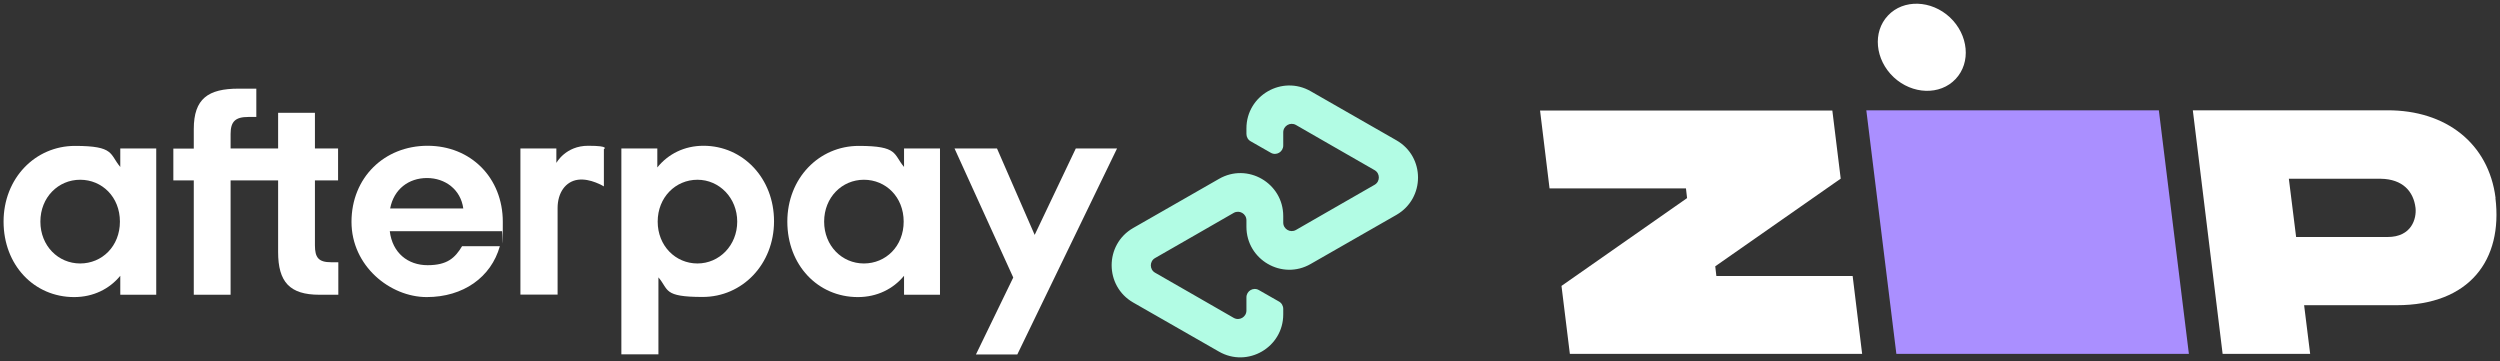 <svg viewBox="0 0 2030.6 293.2" version="1.1" xmlns="http://www.w3.org/2000/svg">
  <rect x="0" y="0" width="2030.6" height="293.2" fill="#333333" stroke="none"/>
  <defs>
    <style>
      .cls-1 {
        fill: #aa8fff;
      }

      .cls-2, .cls-3 {
        fill: #fff;
      }

      .cls-3 {
        fill-rule: evenodd;
      }

      .cls-4 {
        fill: #b2fce4;
      }
    </style>
  </defs>
  
  <g>
    <g id="Layer_1">
      <g data-name="Layer_1" id="Layer_1-2">
        <g id="Layer_1-2">
          <g>
            <g id="Afterpay_Logo_Black">
              <g>
                <path d="M1134.3,114l-34.6-19.8-35.1-20.1c-23.2-13.3-52.2,3.4-52.2,30.2v4.5c0,2.5,1.3,4.8,3.5,6l16.3,9.3c4.5,2.6,10.1-.7,10.1-5.9v-10.7c0-5.3,5.7-8.6,10.3-6l32,18.4,31.9,18.3c4.6,2.6,4.6,9.3,0,11.9l-31.9,18.3-32,18.4c-4.6,2.6-10.3-.7-10.3-6v-5.3c0-26.8-29-43.6-52.2-30.2l-35.1,20.1-34.6,19.8c-23.3,13.4-23.3,47.1,0,60.5l34.6,19.8,35.1,20.1c23.2,13.3,52.2-3.4,52.2-30.2v-4.5c0-2.5-1.3-4.8-3.5-6l-16.3-9.3c-4.5-2.6-10.1.7-10.1,5.9v10.7c0,5.3-5.7,8.6-10.3,6l-32-18.4-31.9-18.3c-4.6-2.6-4.6-9.3,0-11.9l31.9-18.3,32-18.4c4.6-2.6,10.3.7,10.3,6v5.3c0,26.8,29,43.6,52.2,30.2l35.1-20.1,34.6-19.8c23.3-13.5,23.3-47.1,0-60.5h0Z" class="cls-4"></path>
                <path d="M907.3,120.6l-81,167.3h-33.6l30.3-62.5-47.7-104.8h34.5l30.6,70.2,33.4-70.2s33.5,0,33.5,0Z" class="cls-2"></path>
                <g>
                  <path d="M97.4,180c0-20-14.5-34-32.3-34s-32.3,14.3-32.3,34,14.5,34,32.3,34,32.3-14,32.3-34M97.7,239.4v-15.4c-8.8,10.7-21.9,17.3-37.5,17.3-32.6,0-57.3-26.1-57.3-61.3s25.7-61.5,58-61.5,28,6.7,36.8,17.1v-15h29.2v118.8h-29.2Z" class="cls-2"></path>
                  <path d="M268.9,213c-10.2,0-13.1-3.8-13.1-13.8v-52.7h18.8v-25.9h-18.8v-29h-29.9v29h-38.6v-11.8c0-10,3.8-13.8,14.3-13.8h6.6v-23h-14.4c-24.7,0-36.4,8.1-36.4,32.8v15.9h-16.6v25.8h16.6v92.9h29.9v-92.9h38.6v58.2c0,24.2,9.3,34.7,33.5,34.7h15.4v-26.4h-5.9Z" class="cls-2"></path>
                  <path d="M376.3,169.3c-2.1-15.4-14.7-24.7-29.5-24.7s-26.9,9-29.9,24.7h59.4ZM316.6,187.8c2.1,17.6,14.7,27.6,30.7,27.6s22.3-5.9,28-15.4h30.7c-7.1,25.2-29.7,41.3-59.4,41.3s-61.1-25.2-61.1-61.1,26.6-61.8,61.8-61.8,61.1,26.1,61.1,61.8-.2,5.2-.7,7.6h-91.1Z" class="cls-2"></path>
                  <path d="M598.8,180c0-19.2-14.5-34-32.3-34s-32.3,14.3-32.3,34,14.5,34,32.3,34,32.3-14.7,32.3-34M504.7,287.9V120.6h29.2v15.4c8.8-10.9,21.9-17.6,37.5-17.6,32.1,0,57.3,26.4,57.3,61.3s-25.7,61.5-58,61.5-27.3-5.9-35.9-15.9v62.5h-30.1,0Z" class="cls-2"></path>
                  <path d="M734,180c0-20-14.5-34-32.3-34s-32.3,14.3-32.3,34,14.5,34,32.3,34,32.3-14,32.3-34M734.3,239.4v-15.4c-8.8,10.7-21.9,17.3-37.5,17.3-32.6,0-57.3-26.1-57.3-61.3s25.7-61.5,58-61.5,28,6.7,36.8,17.1v-15h29.2v118.8h-29.2Z" class="cls-2"></path>
                  <path d="M452,132.2s7.4-13.8,25.7-13.8,12.8,2.7,12.8,2.7v30.3s-11-6.8-21.1-5.4-16.5,10.6-16.5,23v70.3h-30.2v-118.7h29.2v11.6h.1Z" class="cls-2"></path>
                </g>
              </g>
            </g>
            <g data-name="Layer_1-2" id="Layer_1-2-2">
              <path d="M1515.9,89.6l24.4,197.8h237.6l-24.4-197.8s-237.6,0-237.6,0Z" class="cls-1"></path>
              <path d="M1583.8,14.1c15.1,14.2,17.3,36.7,4.6,50.1-12.6,13.4-35.2,12.6-50.3-1.5-15.1-14.2-17.3-36.7-4.6-50.1C1546.1-.8,1568.7,0,1583.8,14.1Z" class="cls-2"></path>
              <path d="M2027,160.8c-5.6-44.4-40.4-71.4-87.9-71.2h-158l24.2,197.8h71.1l-4.9-39.5h75.2c59.2,0,86.3-36.8,80.2-87l.2-.2h0ZM1939.3,192.5h-74.3l-5.9-47.3h74.8c17.6.3,26.5,10.2,28.1,23.7.9,8.6-3.1,23.6-22.7,23.6h0Z" class="cls-3"></path>
              <path d="M1268.3,232.2l6.8,55.2h237.4l-7.7-63.2h-110.7l-.9-7.9,101.9-71.2-6.8-55.3h-237.4l7.7,63.2h110.8l.9,7.9-102.1,71.4h0Z" class="cls-2"></path>
            </g>
          </g>
        </g>
      </g>
    </g>
  </g>
</svg>